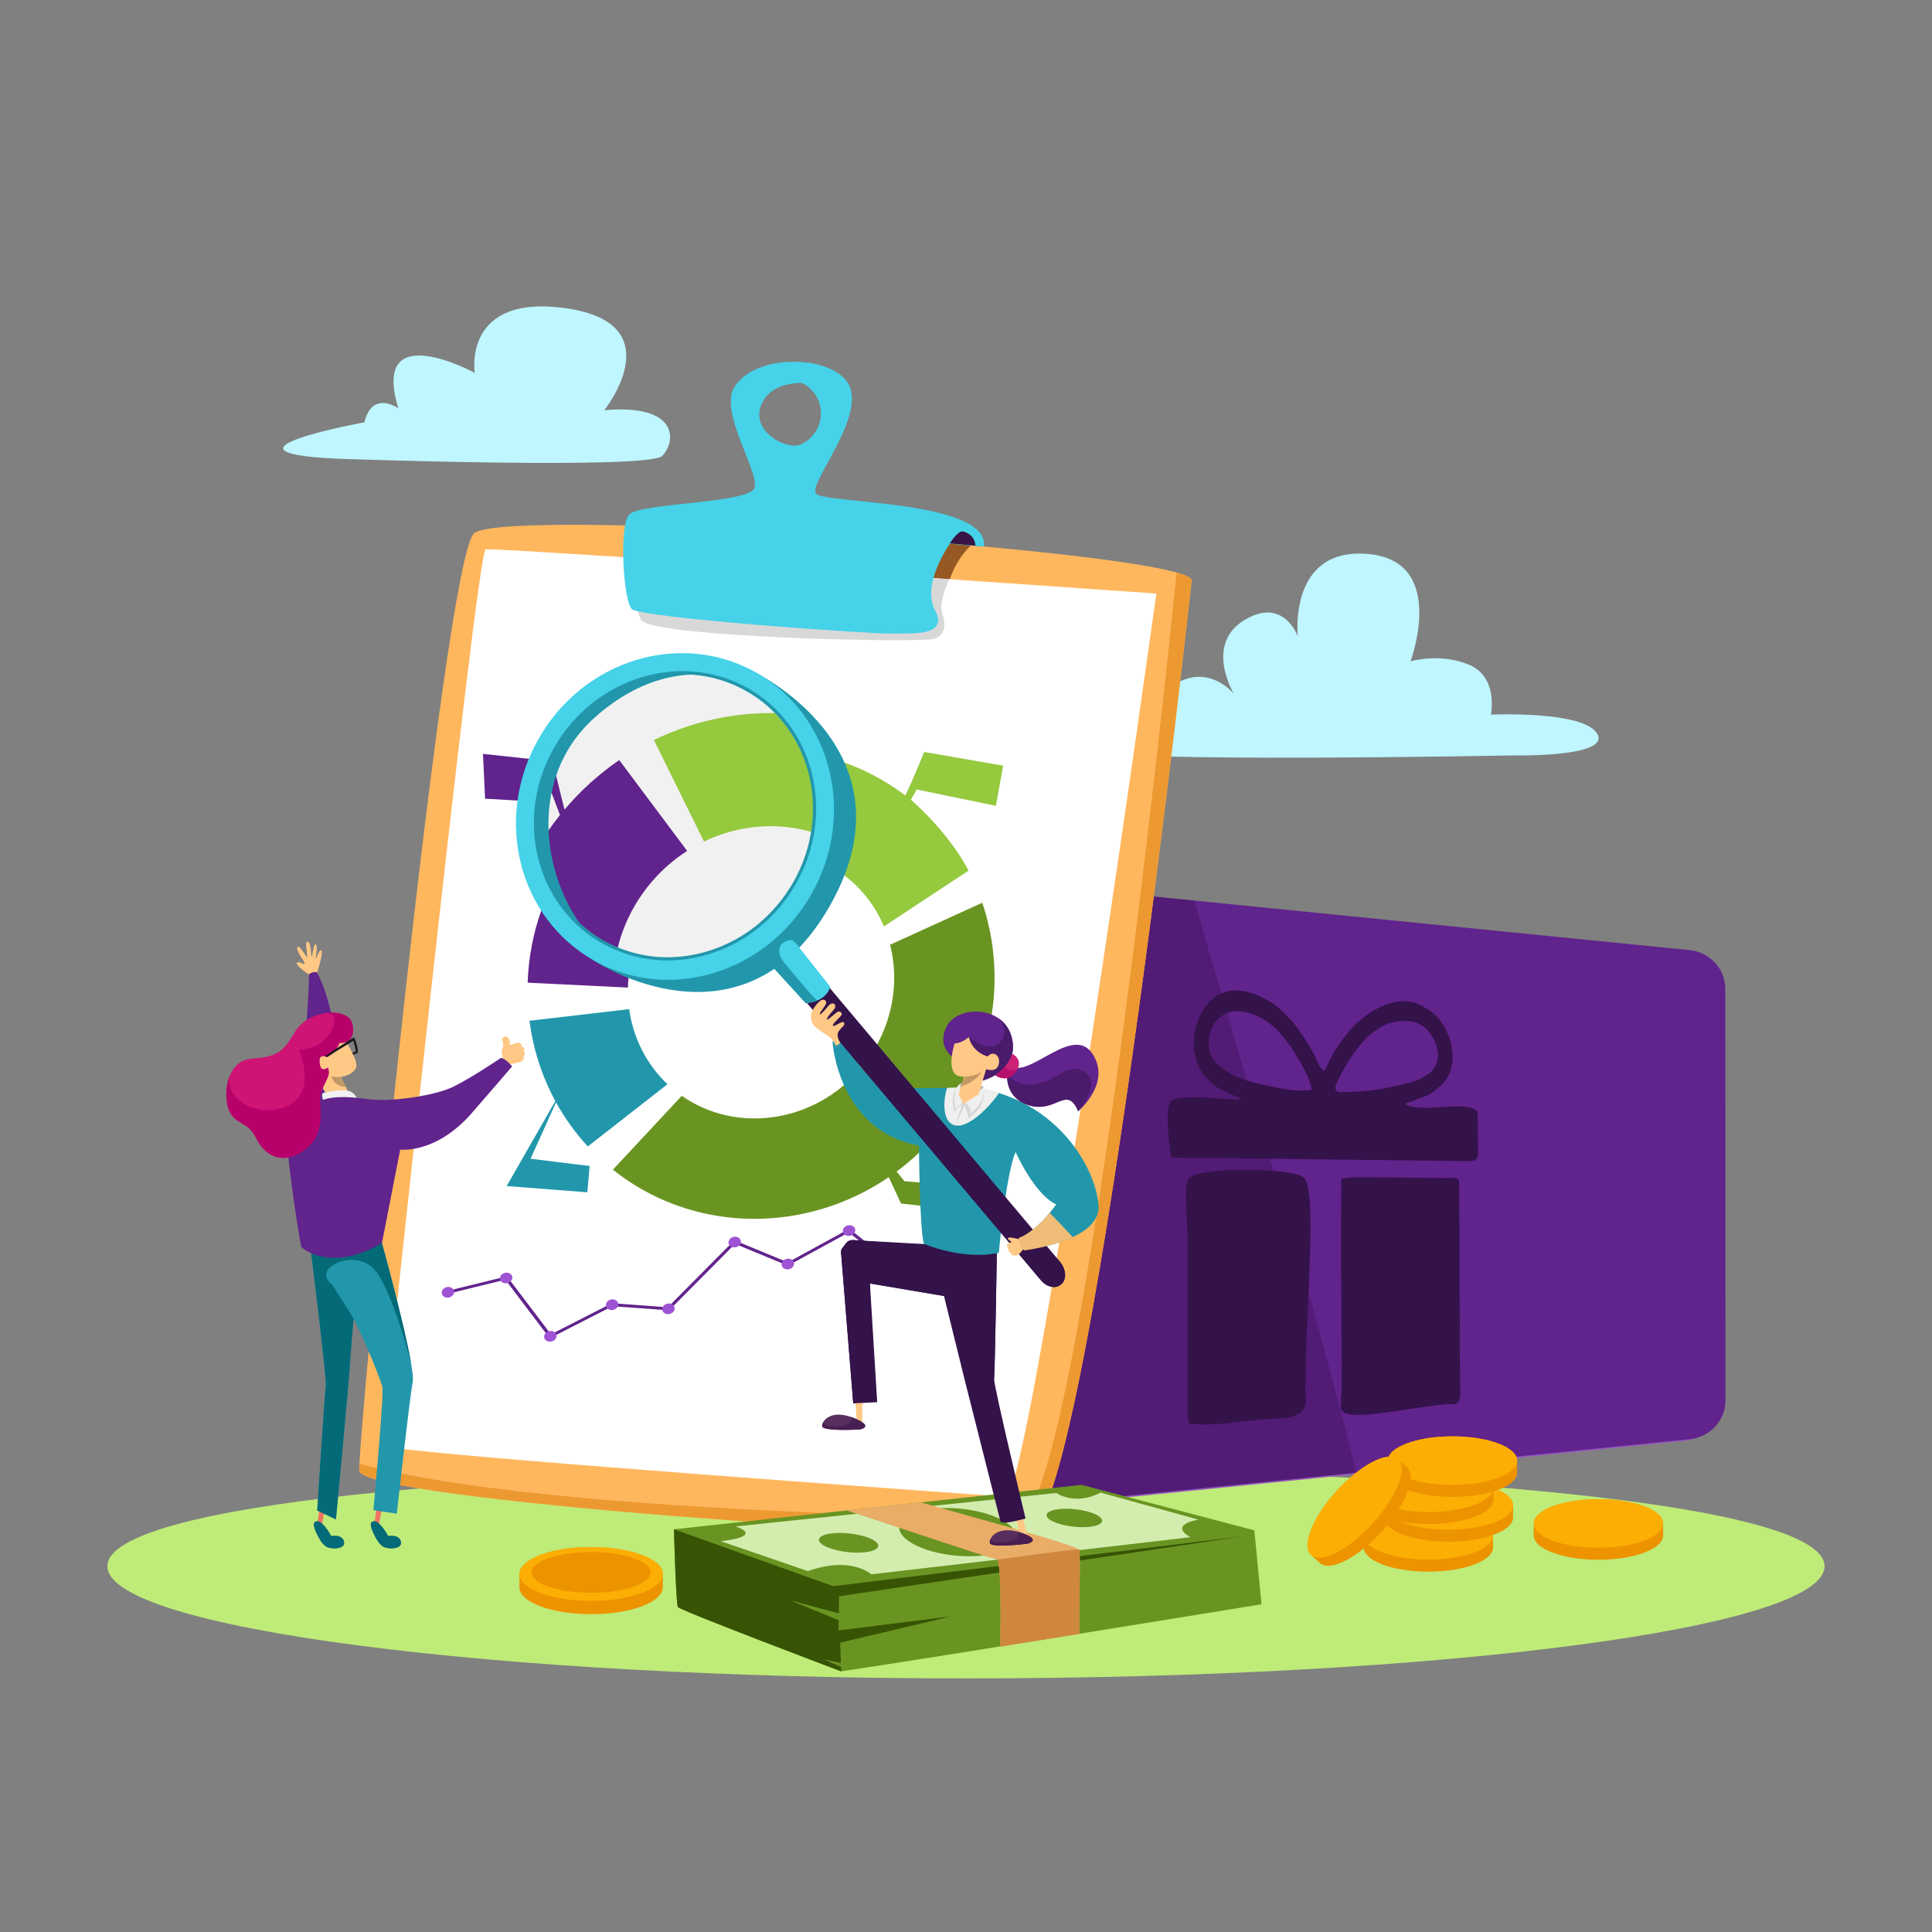 <?xml version="1.0" encoding="UTF-8"?>
<svg id="Layer_2" data-name="Layer 2" xmlns="http://www.w3.org/2000/svg" xmlns:xlink="http://www.w3.org/1999/xlink" viewBox="0 0 1024 1024">
  <rect x="0" y="0" width="1024" height="1024" fill="#808080" stroke="none"/>
  <defs>
    <filter id="luminosity-noclip-2" data-name="luminosity-noclip" x="228.687" y="652.239" width="277.266" height="100.186" color-interpolation-filters="sRGB" filterUnits="userSpaceOnUse">
      <feFlood flood-color="#fff" result="bg"/>
      <feBlend in="SourceGraphic" in2="bg"/>
    </filter>
    <filter id="luminosity-noclip-3" x="228.687" y="-8704" width="277.266" height="32766" color-interpolation-filters="sRGB" filterUnits="userSpaceOnUse">
      <feFlood flood-color="#fff" result="bg"/>
      <feBlend in="SourceGraphic" in2="bg"/>
    </filter>
    <mask id="mask-1" x="228.687" y="-8704" width="277.266" height="32766" maskUnits="userSpaceOnUse"/>
    <linearGradient id="linear-gradient" x1="367.542" y1="758.794" x2="367.542" y2="657.082" gradientTransform="translate(92.74 26.374) rotate(4.147) scale(1.068 .936) skewX(-5.315)" gradientUnits="userSpaceOnUse">
      <stop offset=".01" stop-color="#000"/>
      <stop offset=".231" stop-color="#4c4c4c"/>
      <stop offset=".437" stop-color="#8b8b8b"/>
      <stop offset=".622" stop-color="#bdbdbd"/>
      <stop offset=".784" stop-color="#e1e1e1"/>
      <stop offset=".915" stop-color="#f7f7f7"/>
      <stop offset="1" stop-color="#fff"/>
    </linearGradient>
    <mask id="mask" x="228.687" y="652.239" width="277.266" height="100.186" maskUnits="userSpaceOnUse">
      <g filter="url(#luminosity-noclip-2)">
        <g mask="url(#mask-1)">
          <polygon points="505.953 675.029 475.799 672.843 450.01 652.239 417.577 669.959 389.404 658.326 354.306 693.695 324.428 691.528 291.68 708.278 268.262 677.364 237.399 684.939 228.687 733.316 492.208 752.425 505.953 675.029" fill="url(#linear-gradient)" mix-blend-mode="multiply"/>
        </g>
      </g>
    </mask>
    <clipPath id="clippath">
      <path d="M391.2,362.584c-8.179-4.129-17.2-7.052-26.375-7.695-8.494-.596-16.867,.82-25.017,3.147-14.895,4.252-28.925,12.1-39.446,23.577-5.005,5.46-9.226,11.864-11.92,18.784-2.911,7.481-3.927,15.213-4.536,23.165-1.175,15.341-.866,31.131,4.002,45.865,4.867,14.731,15.184,27.577,29.239,34.456,15.683,7.676,34.619,8.316,51.745,8.031,8.729-.145,16.918-1.57,24.806-5.46,6.478-3.194,12.44-7.303,18.332-11.474,2.05-2.908,4.009-5.877,5.853-8.921,15.367-25.366,26.422-60.251,11.77-88.393-7.999-15.363-23.217-27.393-38.453-35.084Z" fill="none"/>
    </clipPath>
  </defs>
  <path d="M178.311,243.11s165.555,5.933,172.731-1.483c7.176-7.416,9.226-27.688-30.753-24.227,0,0,36.391-45.487-19.477-53.892-55.869-8.405-49.205,34.115-49.205,34.115,0,0-55.356-30.16-40.492,18.788,0,0-13.839-9.888-17.939,7.416,0,0-86.109,15.822-14.864,19.282Z" fill="#bff6ff"/>
  <path d="M802.211,400.379s51.353,1.142,44.433-11.351c-6.92-12.493-56.428-10.272-56.428-10.272,0,0,4.092-19.701-11.347-26.324-15.438-6.623-31.259-1.927-31.259-1.927,0,0,19.906-53.196-22.55-56.892-42.456-3.695-37.205,43.682-37.205,43.682,0,0-7.595-21.484-28.591-8.453-20.997,13.032-5.234,39.022-5.234,39.022,0,0-12.202-15.491-29.649-6.125-17.447,9.366-14.029,24.109-14.029,24.109,0,0-51.055,4.533-36.121,11.612,14.933,7.079,227.98,2.917,227.98,2.917Z" fill="#bff6ff"/>
  <path d="M967.067,830.129c0,32.84-203.74,59.463-455.067,59.463s-455.067-26.622-455.067-59.463,202.837-51.571,454.164-51.571,455.97,18.73,455.97,51.571Z" fill="#bfeb78"/>
  <g>
    <path d="M518.519,466.695c124.863,12.41,249.726,24.836,374.586,37.28,9.28,1.029,18.057,8.753,18.484,19.836,.028,73.339,.056,146.679,.084,220.018-.419,11.082-9.189,18.813-18.466,19.853-124.863,12.609-249.726,25.235-374.586,37.877-11.031,.863-18.538-10.221-18.484-21.925-.028-96.994-.056-193.989-.084-290.983-.06-11.703,7.435-22.798,18.466-21.957Z" fill="#9759c2"/>
    <path d="M521.371,466.16c124.863,12.471,249.726,24.959,374.586,37.465,9.266,1.03,18.054,8.73,18.484,19.805,.028,73.175,.056,146.351,.084,219.526-.421,11.072-9.204,18.772-18.466,19.804-124.863,12.547-249.726,25.112-374.586,37.692-11.018,.859-18.536-10.193-18.484-21.894-.028-96.83-.056-193.661-.084-290.491-.059-11.698,7.449-22.756,18.466-21.908Z" fill="#61238c"/>
    <path d="M633.164,477.341c-37.264-3.725-74.528-7.459-111.793-11.181-11.017-.849-18.525,10.21-18.466,21.908,.028,96.83,.056,193.661,.084,290.491-.052,11.701,7.466,22.753,18.484,21.894,65.749-6.625,131.499-13.232,197.249-19.848-17.59-77.076-75.309-264.638-85.558-303.263Z" fill="#34124a" opacity=".33"/>
    <path d="M695.101,577.625c-9.363,1.564-19.661-1.511-28.77-3.473-8.344-1.797-17.776-5.489-23.191-12.719-5.271-7.038-1.18-17.708,1.634-20.705,8.898-9.474,23.149-3.319,31.6,4.614,3.459,3.247,8.917,10.686,10.835,14.315,.908,1.718,1.168,1.551,2.287,3.807,1.805,3.641,5.517,9.699,5.606,14.16h0Zm66.93-16.536c-1.47,6.925-4.971,7.953-7.611,9.856-2.687,1.935-9.301,3.341-12.465,4.134-9.323,2.337-18.868,3.593-28.423,3.7-3.189,.036-7.707,.967-4.863-5.105,3.856-8.232,8.527-15.802,14.411-22.35,2.763-3.076,9.552-8.156,13.531-9.071,5.881-1.354,12.38-2.182,17.833,1.754,5.039,3.637,8.601,12.306,7.587,17.083h0Zm-59.977,6.345c-1.5-.508-2.336-1.411-3.073-3.173-3.078-7.357-7.258-13.774-11.676-19.84-3.152-4.328-3.086-3.581-5.639-6.338-3.994-4.313-8.137-7.448-14.275-10.192-5.264-2.354-12.779-4.236-18.468-1.927-1.076,.437-2.934,1.092-4.062,1.708-1.235,.675-.761,.51-1.545,1.249-.759,.717-.671,.588-1.547,1.26-1.416,1.087-4.195,5.261-5.161,7.07-2.592,4.857-5.146,13.642-3.399,21.087,1.106,4.713,1.818,6.546,3.611,9.682,1.474,2.578,7.305,7.881,9.372,8.983,1.278,.681,2.508,.931,3.884,1.758,2.292,1.378,7.744,3.497,7.744,3.497-.248,1.742-33.672-3.354-37.466,1.615-2.674,3.502-1.197,20.207,.369,29.651,50.944,.607,101.888,1.217,152.832,1.832,11.788,.156,9.73,.653,9.706-14.048-.004-2.194,.295-12.05-.732-12.747-7.687-5.214-26.303,1.148-36.486-2.707-1.303-.493-.742-.483-1.104-.897,4.77-1.81,7.156-2.708,11.926-4.485,2.477-1.244,4.833-3.482,6.517-4.886,8.925-7.434,7.681-21.514,2.282-31.104-4.109-7.298-7.364-8.574-11.976-11.33-10.26-6.131-24.054,.017-32.276,7.213-1.461,1.279-1.768,1.057-3.26,2.717-4.016,4.469-9.272,10.796-12.17,16.542-1.571,3.115-2.356,4.676-3.927,7.808h0Zm8.914,124.716c-.07,14.468,.357,28.992,.098,43.404-.132,7.345-1.276,10.78,.528,12.582,5.179,5.172,36.658-2.354,54.518-3.842,4.548-.379,7.864,1.567,7.851-5.879-.121-9.88-.181-14.822-.302-24.706,.193-13.33-.185-26.655-.056-39.985-.078-16.055-.155-32.11-.233-48.164-2.297-1.989-4.272-1.172-7.457-1.185-10.346-.104-20.692-.208-31.038-.314-5.306,.145-20.406-.748-23.982,.86-.032,14.902-.063,29.804-.095,44.706,.067,9.01,.1,13.515,.167,22.524h0Zm-80.379,62.477c12.892,1.406,26.617-1.36,39.439-2.416,7.593-.626,23.512,1.397,21.984-11.952-.418-3.649,.102-8.5,.1-12.807-.017-33.949,6.139-95.404-.862-103.062-5.214-5.703-54.82-5.896-60.957-.124-3.106,2.921-1.024,21.964-.817,32.496l-.025,66.1c-.081,5.529-.024,11.278,.015,16.814,.029,4.216-.387,13.102,1.124,14.953h0Z" fill="#34124a"/>
  </g>
  <g>
    <path d="M631.602,307.563s-54.109,498.436-86.891,503.965c-32.781,5.529-353.091-16.588-354.276-31.992-1.185-15.403,44.63-482.242,60.823-496.856,16.193-14.613,378.369,9.479,380.344,24.882Z" fill="#ffb75e"/>
    <path d="M514.602,289.108s-12.055,10.697-12.991,27.708c-.936,17.011-32.533,14.641-32.533,14.641l9.479-54.899,36.045,12.55Z" fill="#965923"/>
    <path d="M542.934,804.616c34.361-39.891,80.697-501.164,80.697-501.166,4.997,1.415,7.802,2.796,7.971,4.113,0,0-54.109,498.436-86.891,503.965-32.781,5.529-353.091-16.588-354.276-31.992-.063-.82,.006-.511,.197-3.752,98.739,27.252,352.302,28.832,352.302,28.832Z" fill="#ed9932"/>
    <g>
      <path d="M612.868,314.61s-62.873,453.258-78.899,478.735c0,0-326.28-23.012-331.622-27.121,0,0,50.134-473.804,55.065-475.037,4.931-1.233,355.456,23.423,355.456,23.423Z" fill="#fff"/>
      <g>
        <g mask="url(#mask)">
          <polygon points="505.953 675.029 475.799 672.843 450.01 652.239 417.577 669.959 389.404 658.326 354.306 693.695 324.428 691.528 291.68 708.278 268.262 677.364 237.399 684.939 228.687 733.316 492.208 752.425 505.953 675.029" fill="#e4e5e6"/>
        </g>
        <polygon points="291.358 709.314 267.832 678.258 237.586 685.682 237.212 684.195 268.692 676.469 292.003 707.242 324.274 690.736 353.966 692.889 389.217 657.367 417.574 669.075 450.164 651.268 476.227 672.092 506.093 674.258 505.815 675.8 475.371 673.593 449.857 653.208 417.582 670.842 389.591 659.285 354.645 694.501 324.582 692.321 291.358 709.314" fill="#61238c"/>
        <path d="M240.651,685.174c-.281,1.562-1.965,2.722-3.761,2.592-1.796-.13-3.024-1.502-2.743-3.063s1.965-2.722,3.761-2.592,3.024,1.502,2.743,3.063Z" fill="#9e53d4"/>
        <path d="M271.514,677.599c-.281,1.562-1.965,2.722-3.761,2.592-1.796-.13-3.024-1.502-2.743-3.063,.281-1.561,1.965-2.722,3.761-2.592,1.796,.13,3.024,1.502,2.743,3.063Z" fill="#9e53d4"/>
        <path d="M294.933,708.514c-.281,1.562-1.965,2.722-3.761,2.592s-3.024-1.502-2.743-3.063c.281-1.561,1.965-2.722,3.761-2.592s3.024,1.502,2.743,3.063Z" fill="#9e53d4"/>
        <path d="M327.68,691.764c-.281,1.562-1.965,2.722-3.761,2.592s-3.024-1.502-2.743-3.063,1.965-2.722,3.761-2.592,3.024,1.502,2.743,3.063Z" fill="#9e53d4"/>
        <path d="M357.558,693.931c-.281,1.562-1.965,2.722-3.761,2.592s-3.024-1.502-2.743-3.063,1.965-2.722,3.761-2.592,3.024,1.502,2.743,3.063Z" fill="#9e53d4"/>
        <path d="M392.656,658.562c-.281,1.561-1.965,2.722-3.761,2.592s-3.024-1.502-2.743-3.063c.281-1.562,1.965-2.722,3.761-2.592s3.024,1.502,2.743,3.063Z" fill="#9e53d4"/>
        <path d="M420.829,670.195c-.281,1.562-1.965,2.722-3.761,2.592s-3.024-1.502-2.743-3.063c.281-1.561,1.965-2.722,3.761-2.592s3.024,1.502,2.743,3.063Z" fill="#9e53d4"/>
        <path d="M453.263,652.474c-.281,1.561-1.965,2.722-3.761,2.592s-3.024-1.502-2.743-3.063c.281-1.562,1.965-2.722,3.761-2.592s3.024,1.502,2.743,3.063Z" fill="#9e53d4"/>
        <path d="M479.051,673.078c-.281,1.562-1.965,2.722-3.761,2.592s-3.024-1.502-2.743-3.063,1.965-2.722,3.761-2.592,3.024,1.502,2.743,3.063Z" fill="#9e53d4"/>
        <path d="M509.206,675.265c-.281,1.562-1.965,2.722-3.761,2.592s-3.024-1.502-2.743-3.063,1.965-2.722,3.761-2.592,3.024,1.502,2.743,3.063Z" fill="#9e53d4"/>
      </g>
      <g>
        <path d="M339.195,454.212c-1.643,1.643-4.05,1.91-5.365,.595-1.315-1.315-1.048-3.722,.595-5.365,.941-.941,2.132-1.43,3.225-1.43,.816,0,1.578,.273,2.14,.835,1.315,1.315,1.048,3.722-.595,5.365Zm45.407,15.657c-1.643,1.643-4.05,1.91-5.365,.595-1.315-1.315-1.048-3.722,.595-5.365,.941-.941,2.132-1.43,3.225-1.43,.816,0,1.578,.273,2.14,.835,1.315,1.315,1.048,3.722-.595,5.365Zm48.929-9.394c-1.643,1.644-4.049,1.91-5.365,.595-1.315-1.315-1.048-3.722,.595-5.365,.941-.941,2.132-1.43,3.225-1.43,.816,0,1.578,.273,2.14,.835,1.315,1.315,1.048,3.722-.595,5.365Z" fill="#61238c"/>
        <path d="M324.284,509.563l11.743,1.566s6.654-43.058,5.872-43.841-12.135-1.174-12.135-1.174l-5.48,43.449Z" fill="#562f5e"/>
        <path d="M371.647,512.303l11.743,.783s3.914-26.226,3.131-27.009c-.783-.783-12.135-1.174-12.135-1.174l-2.74,27.401Z" fill="#1279a9"/>
      </g>
      <path d="M294.711,584.277c4.589,8.33,10.209,16.185,16.853,23.363l42.218-32.989c-11.403-10.769-18.226-24.866-20.303-39.797l-52.849,6.17c1.919,14.845,6.509,29.293,13.701,42.556l-25.788,45.052,42.768,3.313,1.208-13.937-31.299-3.847,13.491-29.884Z" fill="#2297ab"/>
      <path d="M335.623,419.34c-9.372,6.406-18.054,14.181-25.743,23.289l-9.504-38.319-44.381-4.728,1.105,23.728,43.366,2.554,7.292,19.333c-17.977,22.425-27.226,49.093-28.091,75.644l53.153,2.595c.348-16.174,6.114-32.576,17.502-46.192,5.086-6.081,10.921-11.149,17.229-15.191l-31.927-42.713Z" fill="#61238c"/>
      <path d="M482.776,423.891l3.106-5.449,41.956,8.656,3.867-21.276-41.887-7.279s-5.222,13.187-9.976,23.115c-37.323-28.439-86.929-31.639-127.934-11.759l23.561,47.735c13.178-6.327,27.801-8.553,41.798-6.425,11.752,1.787,23.063,6.64,32.695,14.696,8.342,6.977,14.537,15.617,18.54,25.115l44.86-29.585c-6.731-12.93-19.027-27.486-30.586-37.543Z" fill="#95c93e"/>
      <path d="M475.22,620.954c7.966-5.919,15.382-12.859,22.038-20.817,29.534-35.312,36.875-81.754,23.367-121.661l-48.864,22.256c5.524,21.7,.59,46.2-15.341,65.25-24.388,29.159-65.904,35.218-95.075,14.829l-36.499,39.142c16.861,13.436,36.363,21.597,56.527,24.663,30.742,4.674,62.995-2.482,89.686-20.704l6.516,13.991,30.465,3.285,1.9-12.501-30.565-2.627-4.155-5.106Z" fill="#6a9422"/>
    </g>
    <path d="M503.106,306.971c-.726,1.813-5.736,12.204-3.616,18.562,2.37,7.109,.609,11.469-4.345,13.034-7.504,2.37-149.294-.79-155.218-9.874-5.924-9.084,2.363-32.462,2.363-32.462l160.816,10.74Z" fill="#d8d8d8"/>
    <g>
      <path d="M427.212,203.096c-.395,0-18.168-1.975-23.697,11.454-5.529,13.429,11.432,23.144,19.737,21.446,8.305-1.698-7.099,9.361-7.099,9.361l-12.244-4.739-9.479-28.042,12.244-17.378,22.118,1.58-1.58,6.319Z" fill="#46d2e8"/>
      <path d="M334.792,322.768c4.345,4.739,128.361,13.429,137.84,13.034,9.479-.395,30.412,1.975,22.907-12.244-7.504-14.218,7.945-35.453,7.945-35.453l18.011,1.575c2.481-24.971-85.595-22.601-89.149-28.13-3.555-5.529,23.302-36.731,18.563-54.899-4.739-18.168-49.37-20.933-61.613-1.58-8.383,13.25,13.034,44.63,10.664,53.319-2.37,8.689-61.613,7.899-66.748,14.613-5.134,6.714-2.765,45.025,1.58,49.765Zm64.378-103.676c0-9.925,8.046-17.971,17.971-17.971s17.971,8.046,17.971,17.971-8.046,17.971-17.971,17.971-17.971-8.046-17.971-17.971Z" fill="#46d2e8"/>
      <path d="M521.496,289.68l-18.011-1.575s-15.449,21.235-7.945,35.453c4.62,8.754-1.539,11.219-9.168,11.914l-.001-.001s7.984-1.644,5.614-8.753-5.134-18.563,3.95-34.361c9.084-15.798,13.288-16.658,18.888-13.859l0,0c4.543,2.955,7.128,6.61,6.673,11.182Z" fill="#46d2e8"/>
      <path d="M503.439,288.012s4.345-7.109,7.109-6.319c2.765,.79,5.9,2.464,6.505,7.552l-13.614-1.232Z" fill="#371443"/>
      <path d="M433.587,262.362c-.451-.022-4.005-.417-3.61-4.367,.395-3.95,11.059-22.513,13.429-26.857,2.37-4.345,8.294-18.168,3.95-26.857-4.343-8.686-15.888-11.404-20.779-12.219,11.822,1.275,22.183,6.346,24.334,14.589,4.739,18.168-22.118,49.37-18.563,54.899,.187,.291,.611,.56,1.241,.812Z" fill="#46d2e8"/>
    </g>
  </g>
  <g>
    <path d="M573.209,787.006l91.617,24.109,3.796,39.186s-172.954,28.18-222.804,35.546c0,0-85.487-32.303-86.526-34.087-1.039-1.784-2.074-41.21-2.074-41.21l215.991-23.543Z" fill="#6a9422"/>
    <path d="M389.988,809.028l169.904-17.717s9.702,7.003,23.415-.208l51.869,14.321s-16.088,2.54-4.234,9.314l-169.129,19.687s-10.493-9.879-33.612-1.716l-46.199-15.854s23.285-2.117,7.986-7.827Z" fill="#d3edaf"/>
    <ellipse cx="507.691" cy="812.06" rx="12.501" ry="31.217" transform="translate(-348.354 1241.454) rotate(-84.625)" fill="#6a9422"/>
    <ellipse cx="449.787" cy="817.707" rx="4.969" ry="15.813" transform="translate(-412.087 1175.653) rotate(-83.74)" fill="#6a9422"/>
    <ellipse cx="569.422" cy="804.543" rx="4.652" ry="14.804" transform="translate(-292.41 1282.848) rotate(-83.74)" fill="#6a9422"/>
    <path d="M444.523,858.785l-25.687-10.601,25.748,6.948,.15-9.072,214.943-31.925-218.061,26.572-84.398-30.158s1.034,39.425,2.074,41.21c1.039,1.784,86.526,34.087,86.526,34.087l-.077-2.367-9.123-3.967,9.056,1.887-.349-10.742,59.031-14.006-59.921,7.513,.089-5.379Z" fill="#375404"/>
    <path d="M572.094,865.966c-.249-10.62,.609-41.943,0-44.453-.599-2.468-59.884-18.242-84.053-25.223l-39.287,4.282c20.182,6.523,68.089,22.698,77.985,25.509,.817,.232,1.347,.369,1.549,.398,2.547,.367,2.059,33.591,1.893,46.26l41.913-6.774Z" fill="#e9ad68"/>
    <path d="M530.181,872.739l41.913-6.774c-.249-10.62,.609-41.943,0-44.453-.026-.105-.166-.237-.398-.389-7.191,.576-42.861,5.422-43.2,5.468,2.311,2.119,1.846,33.837,1.685,46.148Z" fill="#cf873f"/>
  </g>
  <g>
    <g>
      <path d="M791.358,820.134c0,7.108-15.349,12.87-34.283,12.87s-34.283-5.762-34.283-12.87v-6.378c0-7.108,15.349-12.87,34.283-12.87s34.283,5.762,34.283,12.87v6.378Z" fill="#ed9300"/>
      <ellipse cx="757.075" cy="813.755" rx="34.283" ry="12.87" fill="#fdae04"/>
    </g>
    <g>
      <path d="M801.951,804.253c0,7.108-15.349,12.87-34.283,12.87s-34.283-5.762-34.283-12.87v-6.378c0-7.108,15.349-12.87,34.283-12.87s34.283,5.762,34.283,12.87v6.378Z" fill="#ed9300"/>
      <ellipse cx="767.668" cy="797.874" rx="34.283" ry="12.87" fill="#fdae04"/>
    </g>
    <g>
      <path d="M791.574,794.908c0,7.108-15.349,12.87-34.283,12.87s-34.283-5.762-34.283-12.87v-6.378c0-7.108,15.349-12.87,34.283-12.87s34.283,5.762,34.283,12.87v6.378Z" fill="#ed9300"/>
      <ellipse cx="757.29" cy="788.53" rx="34.283" ry="12.87" fill="#fdae04"/>
    </g>
    <g>
      <path d="M804.107,780.536c0,7.108-15.349,12.87-34.283,12.87s-34.283-5.762-34.283-12.87v-6.378c0-7.108,15.349-12.87,34.283-12.87s34.283,5.762,34.283,12.87v6.378Z" fill="#ed9300"/>
      <ellipse cx="769.824" cy="774.158" rx="34.283" ry="12.87" fill="#fdae04"/>
    </g>
    <g>
      <path d="M745.814,777.783c5.253,4.788-.827,20.014-13.582,34.008-12.755,13.994-27.353,21.456-32.606,16.668l-4.714-4.297c-5.253-4.788,.827-20.014,13.582-34.008,12.755-13.994,27.353-21.456,32.606-16.668l4.714,4.297Z" fill="#ed9300"/>
      <ellipse cx="718.006" cy="798.824" rx="34.283" ry="12.87" transform="translate(-356.051 791.371) rotate(-47.652)" fill="#fdae04"/>
    </g>
    <g>
      <path d="M881.481,813.847c0,7.108-15.349,12.87-34.283,12.87s-34.283-5.762-34.283-12.87v-6.378c0-7.108,15.349-12.87,34.283-12.87s34.283,5.762,34.283,12.87v6.378Z" fill="#ed9300"/>
      <ellipse cx="847.197" cy="807.468" rx="34.283" ry="12.87" fill="#fdae04"/>
    </g>
  </g>
  <g>
    <path d="M275.306,841.293c0,7.876,17.008,14.262,37.989,14.262s37.989-6.385,37.989-14.262v-7.068c0-7.876-17.008-14.262-37.989-14.262s-37.989,6.385-37.989,14.262v7.068Z" fill="#ed9300"/>
    <ellipse cx="313.295" cy="834.225" rx="37.989" ry="14.262" fill="#fdae04"/>
    <path d="M313.295,822.614c-17.453,0-31.601,4.831-31.601,10.791s14.148,10.791,31.601,10.791c7.861,0,15.052-.98,20.581-2.602,6.747-1.979,11.02-4.913,11.02-8.189,0-5.96-14.148-10.791-31.601-10.791Z" fill="#ed9300"/>
  </g>
  <g>
    <path d="M184.626,557.184l-4.231,2.539,.547,4.924s3.942-1.433,5.182-1.884c-.429-1.881-.846-3.727-1.498-5.578Z" fill="#fff" opacity=".5"/>
    <path d="M253.515,571.605c1.312-1.858,11.92-8.077,13.057-9.866-.173-1.016-.347-2.098-.426-2.393-.224-.838-.382-1.738-.153-2.593,.189-.706,.581-1.333,.681-2.064,.111-.814,.043-1.657-.191-2.445-.162-.546-.407-1.104-.299-1.663,.168-.871,1.214-1.378,2.073-1.158,.859,.22,1.49,.995,1.769,1.837,.279,.842,.263,1.749,.219,2.635,1.254-.433,2.52-.837,3.8-1.185,.948-.257,2.149-.002,2.283,1.166,.032,.281-.007,.609,.2,.802,.062,.058,.139,.095,.215,.131,.272,.129,.548,.26,.772,.462,.223,.202,.39,.488,.375,.789-.019,.383-.323,.73-.259,1.109,.069,.412,.544,.659,.625,1.069,.059,.3-.11,.595-.296,.837-.187,.242-.404,.48-.466,.779-.077,.374,.108,.756,.075,1.136-.055,.646-.672,1.143-1.133,1.525-.379,.315-4.002,1.252-5.527,1.403-5.26,2.295-9.979,7.687-12.675,9.709-2.18-.97-2.582-.966-4.719-2.022Z" fill="#ffc885"/>
    <g>
      <polygon points="202.645 798.741 200.579 809.278 198.306 808.245 199.753 797.914 202.645 798.741" fill="#f07461"/>
      <path d="M205.71,814.121s5.053-1.072,6.47,2.142c1.677,3.805-2.827,4.554-5.506,4.353-2.679-.201-4.723-.561-7.459-5.531-2.735-4.97-3.9-8.787-.794-8.762,3.106,.026,7.289,7.798,7.289,7.798Z" fill="#046a78"/>
      <path d="M198.421,806.323c3.106,.026,7.289,7.798,7.289,7.798l.035-.007c.544,1.024,1.133,2.266,1.239,3.015,.202,1.411,5.629,1.145,4.59-1.792,.239,.261,.446,.565,.605,.926,1.677,3.805-2.828,4.554-5.506,4.353-2.679-.201-4.723-.561-7.459-5.531-2.735-4.97-3.9-8.787-.794-8.762Z" fill="#046a78"/>
    </g>
    <g>
      <polygon points="172.48 798.741 170.414 809.278 168.141 808.245 169.587 797.914 172.48 798.741" fill="#f07461"/>
      <path d="M175.544,814.121s5.053-1.072,6.47,2.142c1.677,3.805-2.827,4.554-5.506,4.353-2.678-.201-4.723-.561-7.459-5.531-2.735-4.97-3.9-8.787-.794-8.762,3.106,.026,7.289,7.798,7.289,7.798Z" fill="#046a78"/>
      <path d="M168.255,806.323c3.106,.026,7.289,7.798,7.289,7.798l.035-.007c.544,1.024,1.133,2.266,1.239,3.015,.202,1.411,5.629,1.145,4.59-1.792,.239,.261,.446,.565,.605,.926,1.677,3.805-2.828,4.554-5.506,4.353-2.678-.201-4.723-.561-7.459-5.531-2.735-4.97-3.9-8.787-.794-8.762Z" fill="#046a78"/>
    </g>
    <g>
      <path d="M164.628,661.963l37.81-3.099s17.975,65.083,16.322,73.554c-1.653,8.471-8.449,69.886-8.449,69.886l-12.418-1.911s5.785-61.814,4.752-65.533c-.556-2.001-6.541-18.431-15.251-36.015-1.282,15.534-1.996,24.409-2.311,29.234-.62,9.504-7.032,77.221-7.032,77.221l-9.91-4.7s3.926-61.984,4.545-65.909c.62-3.926-8.058-72.728-8.058-72.728Z" fill="#2297ab"/>
      <path d="M185.457,685.387l-.046,.034-.032-.064c.05,.02,.078,.03,.078,.03Z" fill="#4799d9"/>
      <path d="M202.439,658.864s12.044,43.608,15.508,64.078c-2.743-11.206-12.145-42.889-20.053-50.649-10.95-10.744-32.645,.207-22.314,8.058,.593,.451,11.815,18.494,11.815,18.494-1.276,15.46-1.998,24.437-2.311,29.234-.62,9.504-7.032,77.221-7.032,77.221l-9.91-4.7s3.926-61.984,4.545-65.909c.62-3.926-8.058-72.728-8.058-72.728l37.81-3.099Z" fill="#046a78"/>
    </g>
    <g>
      <path d="M165.31,517.609s-8.73-5.641-7.956-7.199,3.865,1.445,4.082,.269c.217-1.175-5.023-7.007-3.735-8.713,1.097-1.453,4.771,5.745,5.093,5.318,.322-.427-1.089-7.251-.21-8.06,.879-.81,2.176,1.375,2.29,6.014,0,0,.122,1.967,.401,1.776,.278-.192,.983-6.624,1.923-6.45,.94,.174,.871,1.863,.192,6.842,0,0-.174,.94,.148,.514,.322-.427,2.028-5.702,2.898-3.839,.871,1.863-2.906,13.074-2.906,13.074l-2.221,.454Z" fill="#ffc885"/>
      <path d="M180.55,596.431c-2.065,.253-33.643-4.887-29.702-10.517,6.627-9.471,11.16-38.823,11.16-38.823,1.232-10.849,1.835-30.749,1.835-30.749,2.138-1.741,4.094-.997,4.094-.997,0,0,7.725,12.344,10.502,40.594,.498,5.065,2.781,36.142,2.111,40.492Z" fill="#61238c"/>
    </g>
    <path d="M162.451,561.318l13.989,25.134,9.721-4.505-5.556-11.193s5.453-.342,7.927-4.456c2.203-3.663-6.165-15.649-6.165-15.649l-19.917,10.67Z" fill="#ffc885"/>
    <path d="M175.704,570.416c2.185,.646,4.91,.355,4.91,.355l2.633,5.305c-6.884-.38-7.544-5.66-7.544-5.66Z" fill="#c29865"/>
    <path d="M171.641,584.342s-1.641-4.377-.547-4.924,12.036-2.735,15.319-.547c3.283,2.188,3.283,5.471,3.283,5.471h-18.055Z" fill="#f1f1f1"/>
    <path d="M153.058,615.475c.061,.617,3.099,26.86,6.612,45.455,0,0,14.876,14.256,42.769-2.066l9.685-49.564s18.861,2.532,37.97-19.387c13.322-15.281,21.357-24.73,21.357-24.73,0,0-3.761-4.438-6.009-4.438,0,0-14.564,9.948-24.903,15.117-10.117,5.058-34.362,8.366-45.544,6.727-7.555-1.107-16.019-1.711-21.794-.237-12.809,3.269-22.106,13.186-20.143,33.124Z" fill="#61238c"/>
    <path d="M179.986,552.719s8.479,1.156,6.937-9.25c-1.542-10.406-23.702-8.286-30.447,3.276-6.744,11.562-10.02,13.296-23.509,14.453s-15.031,20.812-11.177,28.134c3.854,7.323,9.442,4.625,14.067,14.067,4.625,9.442,13.874,13.874,24.28,6.937,10.406-6.937,9.828-16.187,9.635-22.931-.193-6.744-.578-6.744,1.734-11.755,2.312-5.01,3.469-5.974,2.312-9.828,0,0-3.083,2.505-4.047-.578-.964-3.083-.771-6.937,3.469-5.01,0,0,4.432-1.734,6.745-7.515Z" fill="#cf1476"/>
    <path d="M153.875,585.382c13.95-8.076,4.528-29.001,4.528-29.001,0,0,12.333,.385,17.536-10.598,3.454-7.293-.221-8.696-3.081-8.817,6.886-.93,13.264,1.093,14.065,6.504,1.542,10.406-6.937,9.25-6.937,9.25-2.312,5.781-6.745,7.515-6.745,7.515-4.239-1.927-4.432,1.927-3.469,5.01,.964,3.083,4.047,.578,4.047,.578,1.156,3.854,0,4.818-2.312,9.828-2.312,5.01-1.927,5.01-1.734,11.755,.193,6.745,.771,15.994-9.635,22.931-10.406,6.937-19.655,2.505-24.28-6.937-4.625-9.442-10.213-6.744-14.067-14.067-2.254-4.283-2.661-12.785,.088-19.337-3.265,13.803,17.351,23.865,31.997,15.386Z" fill="#b8006b"/>
    <path d="M172.154,559.839s14.769-9.881,15.429-9.881,2.64,7.259,1.98,7.919c-.66,.66-2.333,1.145-2.333,1.145l-.475-.989s1.818-.486,1.818-1.146-1.32-5.279-1.32-5.279l-13.859,8.579-1.241-.348Z" fill="#1a1a1a"/>
  </g>
  <g>
    <g>
      <path d="M391.2,362.584c-8.179-4.129-17.2-7.052-26.375-7.695-8.494-.596-16.867,.82-25.017,3.147-14.895,4.252-28.925,12.1-39.446,23.577-5.005,5.46-9.226,11.864-11.92,18.784-2.911,7.481-3.927,15.213-4.536,23.165-1.175,15.341-.866,31.131,4.002,45.865,4.867,14.731,15.184,27.577,29.239,34.456,15.683,7.676,34.619,8.316,51.745,8.031,8.729-.145,16.918-1.57,24.806-5.46,6.478-3.194,12.44-7.303,18.332-11.474,2.05-2.908,4.009-5.877,5.853-8.921,15.367-25.366,26.422-60.251,11.77-88.393-7.999-15.363-23.217-27.393-38.453-35.084Z" fill="#f1f1f1"/>
      <g clip-path="url(#clippath)">
        <path d="M328.215,402.86c-10.565,7.221-20.351,15.985-29.019,26.253l-10.713-43.194-50.028-5.329,1.245,26.747,48.883,2.879,8.22,21.792c-20.264,25.278-30.69,55.34-31.665,85.268l59.916,2.926c.392-18.231,6.892-36.72,19.729-52.07,5.733-6.855,12.31-12.568,19.421-17.123l-35.989-48.147Z" fill="#61238c"/>
        <path d="M494.09,407.99l3.501-6.142,47.294,9.757,4.359-23.982-47.216-8.205s-5.886,14.864-11.245,26.055c-42.072-32.058-97.989-35.664-144.211-13.255l26.559,53.808c14.855-7.133,31.339-9.641,47.116-7.242,13.247,2.014,25.997,7.485,36.855,16.565,9.404,7.865,16.387,17.604,20.899,28.31l50.567-33.349c-7.587-14.575-21.448-30.983-34.478-42.32Z" fill="#95c93e"/>
      </g>
      <path d="M439.921,479.957c47.291-83.398-41.905-124.741-41.905-124.741-9.294-1.82-19.592-2.02-30.064-.69,9.802,.911,19.51,3.81,28.569,8.875,36.391,20.343,48.536,67.883,27.126,106.184-21.41,38.301-68.268,52.859-104.659,32.516-17.68-9.883-29.636-26.187-34.802-44.731,3.271,19.813,13.311,38.038,29.151,50.841,3.467,2.802,80.969,52.189,126.584-28.253Z" fill="#2297ab"/>
      <path d="M413.126,371.027s-47.185-36.089-97.99,9.354c-49.162,43.974-15.263,126.717,24.05,130.88,0,0-39.832-.078-54.729-59.243-14.897-59.164,41.914-98.016,74.038-99.332,32.123-1.315,54.631,18.341,54.631,18.341Z" fill="#2297ab"/>
      <path d="M430.385,473.35c23.6-42.217,10.213-94.619-29.9-117.042-40.113-22.423-91.761-6.377-115.361,35.841-23.6,42.217-10.213,94.619,29.9,117.042,40.113,22.423,91.762,6.377,115.361-35.841Zm-109.938,26.139c-35.022-19.577-46.709-65.328-26.105-102.187,20.604-36.859,65.698-50.869,100.72-31.292,35.022,19.577,46.709,65.328,26.105,102.187-20.604,36.859-65.698,50.869-100.72,31.292Z" fill="#46d2e8"/>
      <path d="M298.295,481.969c-17.935-23.154-20.876-56.834-4.848-85.289,21.073-37.41,67.075-51.837,102.547-32.161,35.472,19.677,47.186,66.12,26.113,103.53-10.204,18.115-26.485,31.438-45.844,37.516-19.375,6.082-39.512,4.18-56.702-5.355-8.491-4.71-15.622-10.955-21.266-18.242Zm117.627-98.167c-5.511-7.114-12.47-13.209-20.759-17.807-34.66-19.227-79.63-5.095-100.244,31.502-20.614,36.596-9.188,82.011,25.474,101.238h0c16.783,9.31,36.449,11.164,55.376,5.222,18.943-5.947,34.877-18.989,44.867-36.724,15.685-27.845,12.82-60.796-4.714-83.431Zm-95.945,115.671l.003,.004-.003-.004Z" fill="#2297ab"/>
    </g>
    <g>
      <polygon points="544.463 814.348 539.54 792.184 535.349 793.755 540.973 814.308 544.463 814.348" fill="#ffc885"/>
      <path d="M526.915,731.041c.491-8.86,1.469-69.238,1.469-69.238l-29.815-1.24-44.881-3.192c-2.506-.328-4.1-.001-5.334,1.644l-1.986,2.645c-.431,.575-.646,1.284-.605,2.001l6.466,80.103,12.696-.563-3.843-62.934,39.248,6.641,11.129,45.053,18.886,74.766c2.297,1.312,13.215-1.889,13.215-1.889,0,0-16.842-70.254-16.645-73.798Z" fill="#34124a"/>
      <polygon points="457.017 756.839 457.071 730.462 452.649 731.152 453.997 752.418 457.017 756.839" fill="#ffc885"/>
      <path d="M456.326,757.483c-.429,.116-.867,.184-1.31,.206-3.023,.154-18.889,.838-19.231-1.722-.378-2.83,4.691-9.264,16.591-4.447,9.47,3.834,5.803,5.463,3.95,5.963Z" fill="#562f5e"/>
      <path d="M452.375,751.521c-.542-.219-1.069-.415-1.582-.589,2.261,2.405-2.112,5.292-8.931,5.156-4.191-.083-5.404-1.172-5.608-2.194-.394,.757-.548,1.491-.47,2.073,.342,2.56,16.207,1.876,19.231,1.722,.444-.023,.882-.091,1.31-.206,1.853-.5,5.52-2.129-3.95-5.963Z" fill="#481f52"/>
      <path d="M545.245,817.983c-.42,.144-.852,.241-1.294,.294-3.006,.357-18.79,2.109-19.303-.422-.568-2.798,4.056-9.559,16.253-5.554,9.707,3.187,6.158,5.06,4.343,5.683Z" fill="#562f5e"/>
      <path d="M540.902,812.3c-.555-.182-1.094-.342-1.618-.481,2.418,2.247-1.751,5.422-8.563,5.746-4.187,.199-5.471-.805-5.743-1.811-.343,.782-.446,1.525-.329,2.1,.514,2.531,16.297,.78,19.303,.422,.441-.052,.873-.15,1.294-.294,1.815-.623,5.364-2.496-4.343-5.683Z" fill="#481f52"/>
      <path d="M496.922,659.798l-43.234-2.428c-2.506-.328-4.1-.001-5.334,1.644l-1.986,2.645c-.431,.575-.646,1.284-.605,2.001l6.466,80.103,5.939-.263,2.913-63.234,39.248,6.641c-1.773-10.763,3.689-18.684,12.73-15.884,9.32,2.887,13.854,60.016,13.854,60.016,.491-8.86,1.469-69.238,1.469-69.238l-31.461-2.004Z" fill="#34124a"/>
    </g>
    <path d="M516.892,576.358s-30.04,.594-40.703,.364c-18.764-.406-24.351-19.891-29.341-27.417,0,0-4.413,.411-5.577,3.124,0,0,2.911,46.755,45.8,54.771,0,0,.323,44.817,2.606,52.048,0,0,20.29,8.825,39.717,4.792,0,0,3.77-42.184,8.903-53.424,0,0,9.868,22.363,21.517,27.759,0,0-9.558,13.823-19.804,17.748,0,0-.177,3.693,2.783,6.63,0,0,40.905-4.79,39.462-23.94-1.443-19.15-20.934-55.296-65.363-62.455Z" fill="#2297ab"/>
    <path d="M502.961,576.592c-.71,1.438-2.063,4.733-2.066,8.967-.006,7.181,8.072,11.427,14.012,7.392,5.438-3.694,9.542-9.485,9.932-14.945-2.555-.652-5.203-1.206-7.946-1.648,0,0-6.181,.122-13.931,.234Z" fill="#ffc885"/>
    <g>
      <path d="M561.89,668.878l-144.434-171.789c-4.004,2.73-8.105,5.602-10.297,10.057l144.765,171.65c2.122,2.516,6.181,4.412,9.337,2.71,4.916-2.653,3.543-9.05,.629-12.628Z" fill="#34124a"/>
      <path d="M413.43,514.582c27.791,32.952,138.494,164.215,138.494,164.215,2.122,2.516,6.181,4.412,9.337,2.709,4.916-2.652,3.543-9.05,.628-12.628l-1.724-2.05c1.497,11.626-10.375,3.012-10.375,3.012l-133.25-157.043-3.112,1.785Z" fill="#34124a"/>
    </g>
    <g>
      <path d="M529.435,579.32c-4.279-1.832-8.169-2.491-12.597-3.204,0,0-6.609,.224-14.823,.49-1.74,4.836-3.247,17.287,3.562,19.672,8.129,2.848,21.515-12.966,23.858-16.958Z" fill="#efefef"/>
      <g>
        <path d="M509.124,574.237s6.306-1.152,12.368,1.898l-2.112,4.43-11.556,.089,1.3-6.417Z" fill="#bababa"/>
        <path d="M521.374,576.717s2.429,8.994-8.093,15.972c0,0-.687-5.605-2.319-6.542l-4.696,11.194,3.648-12.014s-2.688,1.278-3.862,4.076c0,0-3.249-7.945,1.551-13.653l2.433,7.476,1.632,.938,9.706-7.447Z" fill="#d6d6d6"/>
        <path d="M521.131,580.919s.827-4.083,.362-4.785c0,0-6.786,6.52-10.64,7.561,0,0,4.312,2.695,3.485,6.779,0,0,5.848-4.888,6.793-9.555Z" fill="#efefef"/>
        <path d="M506.407,587.653s-2.193-10.16,2.717-13.417c0,0-1.181,5.833,1.728,9.459" fill="#efefef"/>
        <g>
          <path d="M579.233,558.825c-9.824-15.505-30.933,9.733-41.688,7.003l-3.89-1.356c2.61-3.418,4.164-8.088,2.655-14.34-4.232-17.536-29.011-17.46-34.659-5.916-5.648,11.544,4.572,16.924,4.572,16.924l14.764,11.54s5.683-1.501,10.258-5.614l2.581,2.146s-1.57,13.197,12.312,16.836c13.882,3.639,19.325-10.981,25.335,2.924,0,0,17.584-14.643,7.761-30.148Z" fill="#61238c"/>
          <path d="M575.234,568.358c-8.996-6.1-13.848,4.367-26.63,6.191-12.782,1.825-15.092-7.194-15.092-7.194l1.791-2.309-1.648-.574c2.61-3.418,4.164-8.088,2.655-14.34-1.085-4.497-3.524-7.834-6.643-10.118,2.672,3.416,4.005,7.878,.594,12.065-5.69,6.985-16.748-2.426-16.748-2.426-1.096,6.003,3.815,18.176,5.282,21.315l2.19,1.712s5.683-1.501,10.258-5.614l2.581,2.146s-1.57,13.197,12.312,16.836c13.882,3.639,19.325-10.981,25.335,2.924l.063-.054c5.095-6.349,10.367-16.038,3.698-20.561Z" fill="#4a1b6b"/>
          <polygon points="518.687 580.013 522.912 565.899 512.454 566.191 508.026 580.171 510.75 585.055 518.687 580.013" fill="#ffc885"/>
          <g>
            <path d="M527.478,569.855s6.408-3.665,9.028-11.361c0,0,6.828,3.265,1.616,9.933-4.7,6.013-10.644,1.428-10.644,1.428Z" fill="#cc2276"/>
            <path d="M532.518,565.447c-2.524,2.969-5.04,4.409-5.04,4.409,0,0,5.944,4.585,10.644-1.428,.45-.576,.808-1.125,1.091-1.65-3.057,1.75-6.081-.77-6.694-1.331Z" fill="#b5106b"/>
          </g>
          <path d="M505.925,553.081s-5.235,16.317,3.086,17.45c8.321,1.134,13.476-3.891,13.476-3.891,0,0,5.879,2.294,6.899-2.74,1.02-5.034-3.535-7.06-5.822-3.937,0,0-8.16-1.928-10.048-10.31,0,0-3.401,3.173-7.59,3.428Z" fill="#ffc885"/>
          <path d="M511.447,570.697s5.922-.397,8.783-2.543c0,0-3.212,5.722-10.985,7.559l2.201-5.017Z" fill="#c29865"/>
        </g>
      </g>
    </g>
    <path d="M542.969,660.876s-2.284,4.537-4.739,4.62c-.572,.019-1.183-.013-1.714-.248-.168-.075-.335-.168-.454-.309-.208-.247-.141-.571-.295-.838-.206-.355-.764-.366-.979-.716-.191-.311-.019-.738-.177-1.067-.132-.276-.468-.421-.572-.71-.084-.235,.011-.5-.044-.743-.067-.295-.344-.52-.368-.821-.009-.117,.022-.234,.071-.34,.15-.324,2.465-1.532,2.465-1.532,0,0-2.708-1.408-1.727-2.147,.822-.62,7.822,1.325,7.822,1.325l.711,3.527Z" fill="#ffc885"/>
    <path d="M556.367,642.814c-3.687,4.4-9.883,10.829-16.357,13.309,0,0-.177,3.693,2.783,6.63,0,0,14.387-1.685,25.795-7.051-4.016-4.35-8.111-8.626-12.222-12.888Z" fill="#f0bd78"/>
    <path d="M443.16,554.356c.41-.338,.891-.614,1.322-.891,.297-.191,.604-.362,.909-.536-.369-.785-.822-1.747-.882-1.89-.427-1.011-.736-2.127-.485-3.224,.365-1.593,1.773-2.684,2.851-3.913,.27-.308,.531-.647,.62-1.047,.089-.4-.04-.876-.398-1.076-.358-.2-.805-.073-1.183,.086-1.26,.529-2.381,1.361-3.669,1.817-.279,.099-.672,.136-.796-.133-.142-.31,.259-.767,.416-1.014,.374-.587,.89-1.072,1.387-1.554,.869-.842,1.701-1.722,2.493-2.637,.241-.279,.495-.61,.445-.976-.032-.241-.193-.444-.354-.627-.181-.206-.378-.408-.627-.522-.37-.169-.811-.115-1.183,.05-.372,.164-.689,.429-1.001,.69-1.306,1.093-2.614,2.169-3.963,3.209-.102,.079-.208,.159-.332,.194-.124,.035-.273,.013-.356-.086-.114-.137-.055-.343,.013-.507,.287-.692,.656-1.153,1.105-1.735,.581-.752,1.192-1.481,1.83-2.186,.496-.547,1.022-1.101,1.267-1.798,.246-.696,.125-1.585-.486-2-.454-.309-1.073-.285-1.576-.066-.503,.219-.912,.607-1.292,1.003-1.39,1.452-2.547,3.138-4.11,4.401-.173,.14-.398,.282-.605,.199,.052-.742,.4-1.241,.825-1.811,.487-.654,.919-1.356,1.403-2.015,.661-.9,1.611-2.185,.82-3.326-.417-.602-1.485-.676-2.11-.422-.369,.15-.684,.405-.988,.664-1.598,1.367-2.951,3.136-3.878,5.025-.302,.617-.565,1.258-.694,1.933-.284,1.476,.084,2.995,.576,4.386,.413,1.168,1.6,2.223,2.535,3.003,1.822,1.521,3.948,2.634,5.848,4.056,1.322,.99,2.564,2.172,3.385,3.62,.264,.465,.437,1.346,.917,1.655Z" fill="#ffc885"/>
    <path d="M427.11,531.737s10.465-.355,12.938-8.71l-15.294-19.357c-2.474-3.132-5.341-7.987-10.154-6.204-2.259,.837-3.753,2.303-4.824,4.461-1.333,2.685-1.899,5.743-1.054,8.66,.57,1.966,1.958,3.176,3.318,4.663,3.012,3.295,6.024,6.591,9.036,9.886,2.011,2.2,4.022,4.4,6.033,6.6Z" fill="#46d2e8"/>
    <path d="M418.413,513.566c-.472-.564-.945-1.127-1.419-1.689-1.332-1.579-2.687-3.197-3.438-5.122-.751-1.925-.803-4.247,.386-5.936,.693-.984,1.746-1.673,2.87-2.103,1.142-.436,2.432-.62,3.585-.214,.152,.054-.286-.669-.31-.697-.229-.27-.661-.453-.98-.586-.747-.312-1.578-.388-2.38-.36-1.568,.053-3.189,.534-4.545,1.321-2.826,1.643-4.659,4.731-5.15,7.963-.486,3.196,1.1,4.834,3.046,6.962,1.763,1.928,3.525,3.857,5.288,5.785,3.914,4.282,7.828,8.564,11.742,12.846,0,0,2.84-.099,5.91-1.372-5.16-5.354-9.841-11.105-14.606-16.799Z" fill="#2297ab"/>
  </g>
</svg>